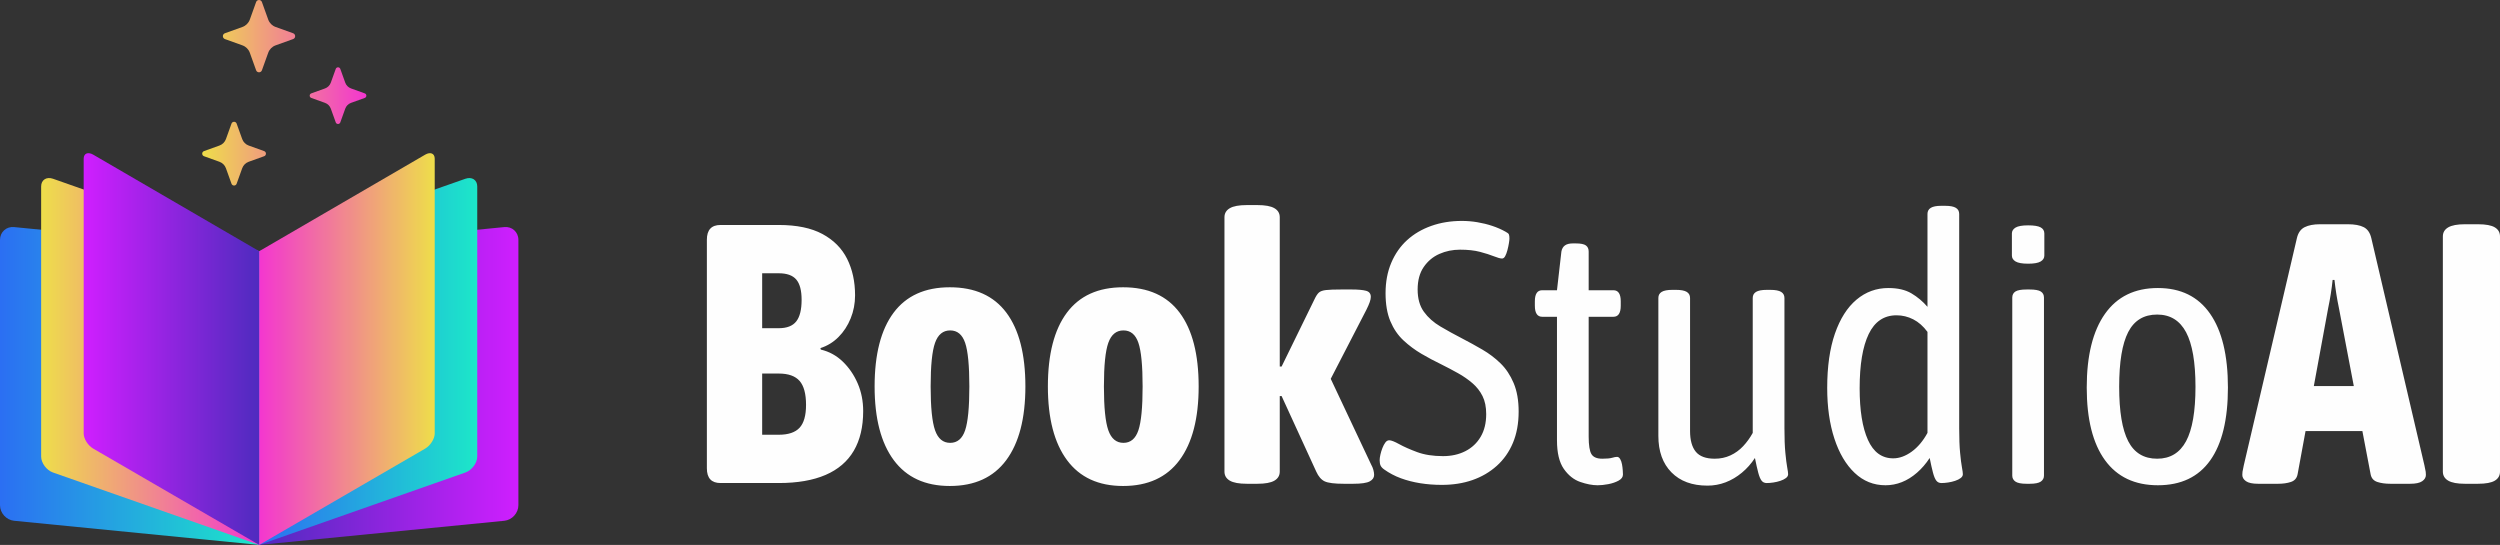 <?xml version="1.0" encoding="UTF-8"?>
<!DOCTYPE svg PUBLIC "-//W3C//DTD SVG 1.1//EN" "http://www.w3.org/Graphics/SVG/1.1/DTD/svg11.dtd">
<!-- Creator: CorelDRAW -->
<svg xmlns="http://www.w3.org/2000/svg" xml:space="preserve" width="96.13mm" height="20.953mm" version="1.1" style="shape-rendering:geometricPrecision; text-rendering:geometricPrecision; image-rendering:optimizeQuality; fill-rule:evenodd; clip-rule:evenodd"
viewBox="0 0 9598.72 2092.14"
 xmlns:xlink="http://www.w3.org/1999/xlink"
 xmlns:xodm="http://www.corel.com/coreldraw/odm/2003">
 <rect x="0" y="0" width="9598.72" height="2092.14" fill="#333333" stroke="none"/>
 <defs>
  <style type="text/css">
   <![CDATA[
    .fil7 {fill:#FEFEFE;fill-rule:nonzero}
    .fil2 {fill:url(#id0)}
    .fil6 {fill:url(#id1)}
    .fil5 {fill:url(#id2)}
    .fil1 {fill:url(#id3)}
    .fil4 {fill:url(#id4)}
    .fil0 {fill:url(#id5)}
    .fil3 {fill:url(#id6);fill-rule:nonzero}
   ]]>
  </style>
  <linearGradient id="id0" gradientUnits="userSpaceOnUse" x1="995.19" y1="1528.32" x2="321.3" y2="1528.32">
   <stop offset="0" style="stop-opacity:1; stop-color:#4F2BBF"/>
   <stop offset="1" style="stop-opacity:1; stop-color:#D01EFF"/>
  </linearGradient>
  <linearGradient id="id1" gradientUnits="userSpaceOnUse" x1="1669.08" y1="1528.32" x2="995.19" y2="1528.32">
   <stop offset="0" style="stop-opacity:1; stop-color:#EEDE4A"/>
   <stop offset="1" style="stop-opacity:1; stop-color:#F336D0"/>
  </linearGradient>
  <linearGradient id="id2" gradientUnits="userSpaceOnUse" x1="1832.39" y1="1528.32" x2="995.19" y2="1528.32">
   <stop offset="0" style="stop-opacity:1; stop-color:#1CE7C9"/>
   <stop offset="1" style="stop-opacity:1; stop-color:#2B6EF3"/>
  </linearGradient>
  <linearGradient id="id3" gradientUnits="userSpaceOnUse" xlink:href="#id1" x1="157.98" y1="1528.32" x2="995.19" y2="1528.32">
  </linearGradient>
  <linearGradient id="id4" gradientUnits="userSpaceOnUse" xlink:href="#id0" x1="995.19" y1="1528.32" x2="1995.71" y2="1528.32">
  </linearGradient>
  <linearGradient id="id5" gradientUnits="userSpaceOnUse" xlink:href="#id2" x1="995.19" y1="1528.32" x2="-5.33" y2="1528.32">
  </linearGradient>
  <linearGradient id="id6" gradientUnits="userSpaceOnUse" xlink:href="#id1" x1="776.38" y1="356.14" x2="1406.66" y2="356.14">
  </linearGradient>
 </defs>
 <g id="Camada_x0020_1">
  <g id="_1970605211984">
   <path class="fil0" d="M995.19 964.5l-941.15 -92.67c-29.72,-2.92 -54.04,19.13 -54.04,49.03l0 1018.96c0,29.89 24.32,56.74 54.04,59.66l941.15 92.67 0 -1127.64z"/>
   <path class="fil1" d="M995.19 964.5l-791.74 -278.23c-24.99,-8.78 -45.46,4.49 -45.46,29.5l0 1036.93c0,25.01 20.47,52.66 45.46,61.44l791.74 278.01 0 -1127.64z"/>
   <path class="fil2" d="M995.19 964.5l-637.26 -370.71c-20.14,-11.71 -36.63,-4.82 -36.63,15.33l0 1055.39c0,20.15 16.49,46.19 36.63,57.87l637.26 369.76 0 -1127.64z"/>
   <path class="fil3" d="M929.89 533.84l-21.32 -59.34c-1.53,-4.23 -5.35,-6.92 -9.85,-6.92 -4.49,0 -8.33,2.69 -9.85,6.92l-21.32 59.34c-4.16,11.61 -13.31,20.75 -24.92,24.92l-59.34 21.32c-4.23,1.53 -6.92,5.34 -6.92,9.85 0,4.5 2.69,8.33 6.92,9.86l59.34 21.32c11.61,4.16 20.76,13.3 24.92,24.92l21.32 59.33c1.52,4.23 5.35,6.92 9.85,6.92 4.49,0 8.32,-2.69 9.85,-6.92l21.32 -59.33c4.17,-11.62 13.31,-20.76 24.92,-24.92l59.35 -21.32c4.23,-1.53 6.92,-5.35 6.92,-9.86 0,-4.5 -2.69,-8.32 -6.92,-9.85l-59.35 -21.32c-11.61,-4.17 -20.75,-13.31 -24.92,-24.92zm395.68 -216.5l-18.96 -52.78c-1.35,-3.75 -4.76,-6.14 -8.76,-6.14 -4,0 -7.41,2.39 -8.75,6.14l-18.97 52.78c-3.7,10.32 -11.84,18.45 -22.16,22.16l-52.77 18.96c-3.75,1.35 -6.16,4.75 -6.16,8.76 0,4 2.41,7.41 6.16,8.76l52.77 18.96c10.31,3.7 18.45,11.83 22.16,22.16l18.97 52.77c1.34,3.75 4.74,6.15 8.75,6.15 3.99,0 7.41,-2.4 8.76,-6.15l18.96 -52.77c3.7,-10.32 11.83,-18.45 22.16,-22.16l52.77 -18.96c3.76,-1.35 6.16,-4.75 6.16,-8.76 0,-4 -2.4,-7.41 -6.16,-8.76l-52.77 -18.96c-10.32,-3.7 -18.45,-11.83 -22.16,-22.16zm-295.73 -242.17l-24.18 -67.32c-1.73,-4.79 -6.07,-7.85 -11.17,-7.85 -5.1,0 -9.45,3.06 -11.16,7.85l-24.18 67.32c-4.73,13.17 -15.11,23.55 -28.29,28.28l-67.3 24.18c-4.8,1.73 -7.86,6.07 -7.86,11.17 0,5.09 3.06,9.45 7.86,11.17l67.3 24.18c13.18,4.72 23.56,15.09 28.29,28.27l24.18 67.31c1.72,4.8 6.06,7.86 11.16,7.86 5.1,0 9.45,-3.06 11.17,-7.86l24.18 -67.31c4.73,-13.18 15.1,-23.55 28.27,-28.27l67.32 -24.18c4.81,-1.73 7.86,-6.08 7.86,-11.17 0,-5.1 -3.05,-9.45 -7.86,-11.17l-67.32 -24.18c-13.17,-4.73 -23.54,-15.11 -28.27,-28.28z"/>
   <path class="fil4" d="M995.19 964.5l941.15 -92.67c29.71,-2.92 54.03,19.13 54.03,49.03l0 1018.96c0,29.89 -24.32,56.74 -54.03,59.66l-941.15 92.67 0 -1127.64z"/>
   <path class="fil5" d="M995.19 964.5l791.73 -278.23c24.99,-8.78 45.46,4.49 45.46,29.5l0 1036.93c0,25.01 -20.47,52.66 -45.46,61.44l-791.73 278.01 0 -1127.64z"/>
   <path class="fil6" d="M995.19 964.5l637.26 -370.71c20.13,-11.71 36.62,-4.82 36.62,15.33l0 1055.39c0,20.15 -16.49,46.19 -36.62,57.87l-637.26 369.76 0 -1127.64z"/>
   <path class="fil7" d="M2766.4 1854.59c-34.92,0 -52.37,-18.87 -52.37,-56.62l0 -877.58c0,-37.74 17.45,-56.62 52.37,-56.62l223.64 0c68.89,0 124.79,11.55 167.72,34.68 42.95,23.12 74.56,54.97 94.84,95.54 20.29,40.58 30.43,87.29 30.43,140.13 0,31.14 -5.66,60.63 -16.98,88.47 -11.32,27.83 -26.89,51.66 -46.71,71.47 -19.82,19.82 -42.93,33.98 -69.36,42.47l1.42 5.66c32.08,7.55 60.16,22.88 84.22,46 24.05,23.12 43.16,50.95 57.31,83.51 14.16,32.56 21.23,68.18 21.23,106.87 0,60.39 -12.02,111.1 -36.09,152.15 -24.06,41.05 -60.15,71.96 -108.29,92.72 -48.12,20.76 -108.04,31.13 -179.75,31.13l-223.64 0zm159.94 -185.42l63.7 0c36.81,0 63.46,-8.97 79.97,-26.89 16.52,-17.93 24.77,-47.18 24.77,-87.76 0,-42.47 -8.26,-73.13 -24.77,-92 -16.52,-18.87 -43.17,-28.31 -79.97,-28.31l-63.7 0 0 234.96zm0 -409.05l63.7 0c31.13,0 53.55,-8.74 67.23,-26.19 13.69,-17.45 20.52,-45.06 20.52,-82.81 0,-35.86 -6.83,-61.81 -20.52,-77.85 -13.68,-16.04 -36.1,-24.05 -67.23,-24.05l-63.7 0 0 210.91zm720.46 605.8c-94.37,0 -166.08,-33.02 -215.15,-99.08 -49.07,-66.05 -73.6,-160.41 -73.6,-283.09 0,-123.61 24.29,-217.97 72.89,-283.08 48.6,-65.11 120.55,-97.67 215.86,-97.67 96.25,0 168.67,32.56 217.27,97.67 48.6,65.11 72.89,159.47 72.89,283.08 0,122.68 -24.53,217.04 -73.6,283.09 -49.07,66.06 -121.26,99.08 -216.56,99.08zm1.42 -165.6c27.36,0 46.46,-16.05 57.32,-48.12 10.85,-32.09 16.28,-88.23 16.28,-168.45 0,-80.21 -5.42,-136.12 -16.28,-167.72 -10.86,-31.61 -29.97,-47.42 -57.32,-47.42 -27.37,0 -46.71,15.81 -58.03,47.42 -11.33,31.6 -16.99,87.51 -16.99,167.72 0,80.22 5.66,136.36 16.99,168.45 11.32,32.07 30.66,48.12 58.03,48.12zm663.84 165.6c-94.37,0 -166.09,-33.02 -215.15,-99.08 -49.08,-66.05 -73.6,-160.41 -73.6,-283.09 0,-123.61 24.29,-217.97 72.89,-283.08 48.6,-65.11 120.54,-97.67 215.86,-97.67 96.24,0 168.67,32.56 217.26,97.67 48.61,65.11 72.9,159.47 72.9,283.08 0,122.68 -24.53,217.04 -73.6,283.09 -49.08,66.06 -121.26,99.08 -216.56,99.08zm1.41 -165.6c27.36,0 46.47,-16.05 57.32,-48.12 10.85,-32.09 16.28,-88.23 16.28,-168.45 0,-80.21 -5.42,-136.12 -16.28,-167.72 -10.85,-31.61 -29.97,-47.42 -57.32,-47.42 -27.36,0 -46.71,15.81 -58.03,47.42 -11.32,31.6 -16.98,87.51 -16.98,167.72 0,80.22 5.66,136.36 16.98,168.45 11.32,32.07 30.67,48.12 58.03,48.12zm474.18 157.12c-30.2,0 -52.14,-4.01 -65.82,-12.03 -13.68,-8.03 -20.52,-19.58 -20.52,-34.69l0 -976.65c0,-15.1 6.84,-26.66 20.52,-34.68 13.68,-8.02 35.63,-12.03 65.82,-12.03l39.62 0c30.21,0 52.14,4.01 65.83,12.03 13.67,8.02 20.52,19.58 20.52,34.68l0 573.26 7.08 0 125.97 -257.62c5.66,-12.26 11.32,-21 16.97,-26.18 5.66,-5.19 14.87,-8.49 27.61,-9.91 12.74,-1.42 32.32,-2.13 58.74,-2.13l39.63 0c24.53,0 42.94,1.65 55.21,4.95 12.26,3.31 18.39,11.09 18.39,23.36 0,5.66 -1.42,12.5 -4.24,20.53 -2.83,8.02 -7.08,17.69 -12.74,29.02l-157.12 304.32 0 -82.1 175.52 372.26c3.77,6.61 6.61,13.45 8.49,20.53 1.89,7.08 2.84,13.45 2.84,19.11 0,10.37 -5.66,18.63 -16.98,24.76 -11.32,6.13 -32.55,9.21 -63.7,9.21l-35.39 0c-35.86,0 -60.39,-3.08 -73.6,-9.21 -13.21,-6.13 -24.06,-18.63 -32.56,-37.51l-133.04 -290.16 -7.08 0 0 290.16c0,15.11 -6.85,26.66 -20.52,34.69 -13.69,8.02 -35.63,12.03 -65.83,12.03l-39.62 0zm3882.55 0c-21.71,0 -37.28,-3.31 -46.71,-9.91 -9.44,-6.61 -14.16,-14.63 -14.16,-24.06 0,-3.78 0.23,-7.79 0.71,-12.03 0.48,-4.25 2.12,-12.51 4.95,-24.77l203.83 -871.91c4.72,-20.76 14.62,-34.91 29.72,-42.47 15.1,-7.54 34.92,-11.32 59.45,-11.32l106.16 0c26.42,0 46.94,3.78 61.57,11.32 14.63,7.56 24.3,21.71 29.02,42.47l203.83 871.91c2.83,12.26 4.48,20.52 4.95,24.77 0.47,4.24 0.71,8.25 0.71,12.03 0,9.44 -4.72,17.45 -14.16,24.06 -9.44,6.6 -25,9.91 -46.71,9.91l-75.02 0c-19.81,0 -36.8,-2.37 -50.94,-7.08 -14.16,-4.72 -22.66,-14.63 -25.48,-29.73l-121.73 -638.37c-3.77,-17.92 -7.08,-35.86 -9.91,-53.78 -2.84,-17.93 -5.19,-35.86 -7.08,-53.79l-7.08 0c-1.89,17.93 -4.25,35.86 -7.08,53.79 -2.84,17.92 -6.13,35.86 -9.91,53.78l-117.49 638.37c-2.83,15.1 -11.32,25 -25.47,29.73 -14.16,4.71 -30.67,7.08 -49.54,7.08l-76.44 0zm101.91 -202.41l0 -172.68 377.92 0 0 172.68 -377.92 0zm692.15 202.41c-29.25,0 -50.71,-4.01 -64.4,-12.03 -13.68,-8.03 -20.52,-19.58 -20.52,-34.69l0 -903.05c0,-15.1 6.84,-26.66 20.52,-34.68 13.69,-8.02 35.16,-12.03 64.4,-12.03l49.55 0c30.2,0 51.89,4.01 65.11,12.03 13.2,8.02 19.8,19.58 19.8,34.68l0 903.05c0,15.11 -6.6,26.66 -19.8,34.69 -13.22,8.02 -34.92,12.03 -65.11,12.03l-49.55 0zm-3927.85 4.24c-29.25,0 -57.1,-2.13 -83.52,-6.37 -26.42,-4.24 -51.18,-10.61 -74.31,-19.11 -23.12,-8.49 -44.58,-19.81 -64.4,-33.97 -6.6,-4.71 -11.08,-9.68 -13.44,-14.87 -2.36,-5.18 -3.54,-12.02 -3.54,-20.52 0,-5.66 0.95,-12.74 2.84,-21.23 1.89,-8.5 4.48,-16.98 7.78,-25.47 3.31,-8.5 7.08,-15.58 11.33,-21.24 4.23,-5.66 9.2,-8.49 14.86,-8.49 7.55,0 20.29,4.95 38.21,14.86 17.93,9.91 40.82,20.05 68.65,30.43 27.85,10.37 61.11,15.57 99.79,15.57 32.08,0 60.63,-6.37 85.63,-19.1 25.01,-12.75 44.58,-31.14 58.74,-55.21 14.16,-24.06 21.23,-53.08 21.23,-87.05 0,-27.37 -4.71,-50.49 -14.16,-69.36 -9.43,-18.87 -22.4,-35.39 -38.92,-49.55 -16.51,-14.15 -34.91,-26.89 -55.2,-38.21 -20.28,-11.32 -41.76,-22.65 -64.39,-33.97 -25.48,-12.26 -50.73,-25.71 -75.74,-40.34 -25,-14.63 -48.12,-31.85 -69.36,-51.66 -21.23,-19.81 -37.97,-44.34 -50.25,-73.6 -12.27,-29.25 -18.4,-65.11 -18.4,-107.58 0,-43.41 7.32,-82.33 21.95,-116.77 14.63,-34.44 34.91,-63.47 60.86,-87.05 25.95,-23.59 56.86,-41.76 92.71,-54.49 35.86,-12.75 75.02,-19.12 117.48,-19.12 19.82,0 39.64,1.66 59.46,4.96 19.8,3.31 38.92,8.02 57.31,14.16 18.4,6.13 35.16,13.44 50.26,21.93 7.55,3.77 12.02,7.32 13.45,10.62 1.41,3.31 2.12,8.73 2.12,16.28 0,3.77 -0.71,9.91 -2.12,18.39 -1.43,8.5 -3.31,17.22 -5.66,26.19 -2.37,8.97 -5.19,16.52 -8.5,22.65 -3.31,6.13 -7.32,9.21 -12.03,9.21 -6.61,0 -16.98,-2.84 -31.14,-8.5 -14.16,-5.66 -31.85,-11.32 -53.08,-16.98 -21.23,-5.66 -46.94,-8.49 -77.14,-8.49 -28.31,0 -54.73,5.41 -79.27,16.28 -24.52,10.85 -44.58,27.6 -60.15,50.25 -15.57,22.65 -23.36,51.42 -23.36,86.34 0,34.91 8.03,63.46 24.06,85.63 16.04,22.18 37.27,41.05 63.7,56.63 26.42,15.57 54.26,30.89 83.51,45.99 25.48,13.22 51.19,27.37 77.15,42.47 25.95,15.1 49.31,32.79 70.07,53.08 20.76,20.28 37.5,45.53 50.25,75.72 12.74,30.2 19.1,66.53 19.1,109 0,45.29 -7.3,85.39 -21.93,120.31 -14.63,34.92 -35.39,64.4 -62.28,88.47 -26.9,24.05 -58.04,42.22 -93.43,54.49 -35.38,12.27 -74.31,18.4 -116.77,18.4zm597.31 1.42c-19.82,0 -41.99,-4.24 -66.52,-12.74 -24.54,-8.49 -45.53,-25.24 -63,-50.25 -17.45,-25.01 -26.18,-61.58 -26.18,-109.7l0 -474.18 -56.62 0c-18.87,0 -28.31,-14.16 -28.31,-42.47l0 -16.98c0,-28.31 9.44,-42.47 28.31,-42.47l56.62 0 16.98 -148.62c1.89,-10.38 6.37,-18.16 13.45,-23.36 7.07,-5.19 17.21,-7.79 30.42,-7.79l11.33 0c18.86,0 31.84,2.6 38.92,7.79 7.07,5.19 10.61,12.97 10.61,23.36l0 148.62 94.84 0c18.86,0 28.3,14.16 28.3,42.47l0 16.98c0,28.31 -9.44,42.47 -28.3,42.47l-94.84 0 0 460.02c0,33.03 3.53,55.44 10.61,67.23 7.08,11.8 20.99,17.69 41.75,17.69 16.99,0 29.5,-1.18 37.51,-3.53 8.03,-2.36 14.39,-3.54 19.11,-3.54 4.71,0 8.73,2.84 12.03,8.5 3.31,5.66 5.66,12.5 7.08,20.53 1.41,8.02 2.36,15.8 2.83,23.36 0.47,7.54 0.71,12.73 0.71,15.57 0,9.44 -5.66,17.22 -16.98,23.36 -11.32,6.13 -24.53,10.61 -39.63,13.45 -15.1,2.83 -28.79,4.24 -41.05,4.24zm421.8 1.42c-58.51,0 -104.5,-16.98 -138.01,-50.96 -33.49,-33.97 -50.25,-80.68 -50.25,-140.12l0 -529.38c0,-10.37 4.25,-18.16 12.74,-23.36 8.49,-5.18 22.18,-7.78 41.05,-7.78l14.15 0c18.88,0 32.55,2.6 41.05,7.78 8.5,5.19 12.74,12.98 12.74,23.36l0 510.98c0,34.91 7.32,61.33 21.94,79.26 14.63,17.92 38.92,26.89 72.9,26.89 21.7,0 41.76,-4.24 60.15,-12.74 18.4,-8.49 34.68,-20.29 48.84,-35.38 14.15,-15.1 26.42,-32.09 36.8,-50.95l0 -518.06c0,-10.37 4.25,-18.16 12.74,-23.36 8.49,-5.18 22.18,-7.78 41.05,-7.78l14.16 0c18.87,0 32.55,2.6 41.05,7.78 8.49,5.19 12.73,12.98 12.73,23.36l0 499.66c0,38.69 1.19,70.3 3.54,94.83 2.36,24.53 4.71,43.18 7.08,55.92 2.36,12.73 3.53,21.46 3.53,26.18 0,5.66 -2.84,10.61 -8.5,14.87 -5.66,4.24 -12.73,7.78 -21.23,10.6 -8.5,2.84 -17.45,4.96 -26.89,6.37 -9.44,1.42 -17.93,2.13 -25.48,2.13 -8.5,0 -15.1,-3.07 -19.81,-9.2 -4.72,-6.13 -8.97,-16.28 -12.75,-30.43 -3.76,-14.15 -8.01,-33.02 -12.73,-56.62 -14.16,21.71 -30.9,40.57 -50.25,56.62 -19.35,16.04 -40.11,28.31 -62.28,36.8 -22.19,8.5 -45.54,12.75 -70.07,12.75zm683.66 -1.42c-45.3,0 -84.69,-15.81 -118.19,-47.42 -33.5,-31.61 -59.45,-75.5 -77.85,-131.64 -18.4,-56.15 -27.6,-121.02 -27.6,-194.62 0,-82.09 9.91,-151.68 29.73,-208.77 19.82,-57.1 47.42,-100.5 82.8,-130.23 35.39,-29.73 76.21,-44.58 122.44,-44.58 35.87,0 65.35,6.84 88.47,20.52 23.12,13.69 43.64,30.91 61.57,51.67l0 -356.7c0,-10.37 4.25,-18.16 12.74,-23.36 8.5,-5.19 21.71,-7.78 39.63,-7.78l15.57 0c18.88,0 32.56,2.59 41.05,7.78 8.5,5.19 12.75,12.98 12.75,23.36l0 822.38c0,38.69 1.17,70.3 3.53,94.83 2.36,24.53 4.71,43.18 7.07,55.92 2.37,12.73 3.53,21.46 3.53,26.18 0,5.66 -2.83,10.61 -8.49,14.87 -5.65,4.24 -12.74,7.78 -21.23,10.6 -8.5,2.84 -17.46,4.96 -26.9,6.37 -9.44,1.42 -17.92,2.13 -25.47,2.13 -8.49,0 -15.1,-3.07 -19.82,-9.2 -4.71,-6.13 -8.96,-16.28 -12.73,-30.43 -3.78,-14.15 -8.03,-33.02 -12.74,-56.62 -14.16,21.71 -30.43,40.57 -48.83,56.62 -18.41,16.04 -37.75,28.07 -58.04,36.1 -20.29,8.02 -41.28,12.03 -62.98,12.03zm29.72 -103.33c23.59,0 47.18,-8.5 70.77,-25.48 23.59,-16.98 43.88,-41.05 60.86,-72.18l0 -387.83c-16.04,-21.71 -34.2,-37.74 -54.49,-48.13 -20.29,-10.37 -41.76,-15.57 -64.4,-15.57 -48.13,0 -83.75,24.06 -106.86,72.18 -23.13,48.13 -34.69,117.49 -34.69,208.07 0,84.93 10.62,150.99 31.85,198.17 21.23,47.18 53.55,70.77 96.96,70.77zm512.39 97.66c-20.76,0 -35.15,-2.84 -43.17,-8.5 -8.03,-5.66 -12.03,-13.21 -12.03,-22.65l0 -683.65c0,-10.38 4,-18.16 12.03,-23.36 8.02,-5.19 22.41,-7.79 43.17,-7.79l11.32 0c20.76,0 35.15,2.6 43.18,7.79 8.02,5.19 12.02,12.97 12.02,23.36l0 683.65c0,9.44 -4,16.98 -12.02,22.65 -8.03,5.66 -22.42,8.5 -43.18,8.5l-11.32 0zm5.66 -845.02c-22.65,0 -38.69,-2.83 -48.13,-8.49 -9.44,-5.66 -14.15,-13.22 -14.15,-22.66l0 -84.92c0,-9.44 4.71,-16.97 14.15,-22.65 9.44,-5.66 25.48,-8.49 48.13,-8.49 22.65,0 38.69,2.6 48.13,7.78 9.44,5.19 14.15,12.98 14.15,23.36l0 84.92c0,9.44 -4.71,16.99 -14.15,22.66 -9.44,5.66 -25.48,8.49 -48.13,8.49zm498.23 850.69c-88.7,0 -156.41,-32.09 -203.11,-96.26 -46.71,-64.16 -70.07,-157.12 -70.07,-278.84 0,-122.68 23.36,-217.04 70.07,-283.09 46.7,-66.05 114.41,-99.08 203.11,-99.08 87.76,0 154.53,32.79 200.29,98.37 45.76,65.58 68.65,160.18 68.65,283.8 0,122.67 -22.65,215.85 -67.95,279.55 -45.29,63.69 -112.29,95.54 -200.99,95.54zm-2.83 -101.92c50.01,0 87.05,-22.41 111.11,-67.23 24.05,-44.82 36.09,-114.41 36.09,-208.78 0,-94.36 -12.03,-164.2 -36.09,-209.48 -24.06,-45.29 -61.11,-67.95 -111.11,-67.95 -50.95,0 -87.99,22.42 -111.1,67.24 -23.13,44.82 -34.69,114.89 -34.69,210.19 0,94.37 11.56,163.96 34.69,208.78 23.12,44.82 60.15,67.23 111.1,67.23z"/>
  </g>
 </g>
</svg>
